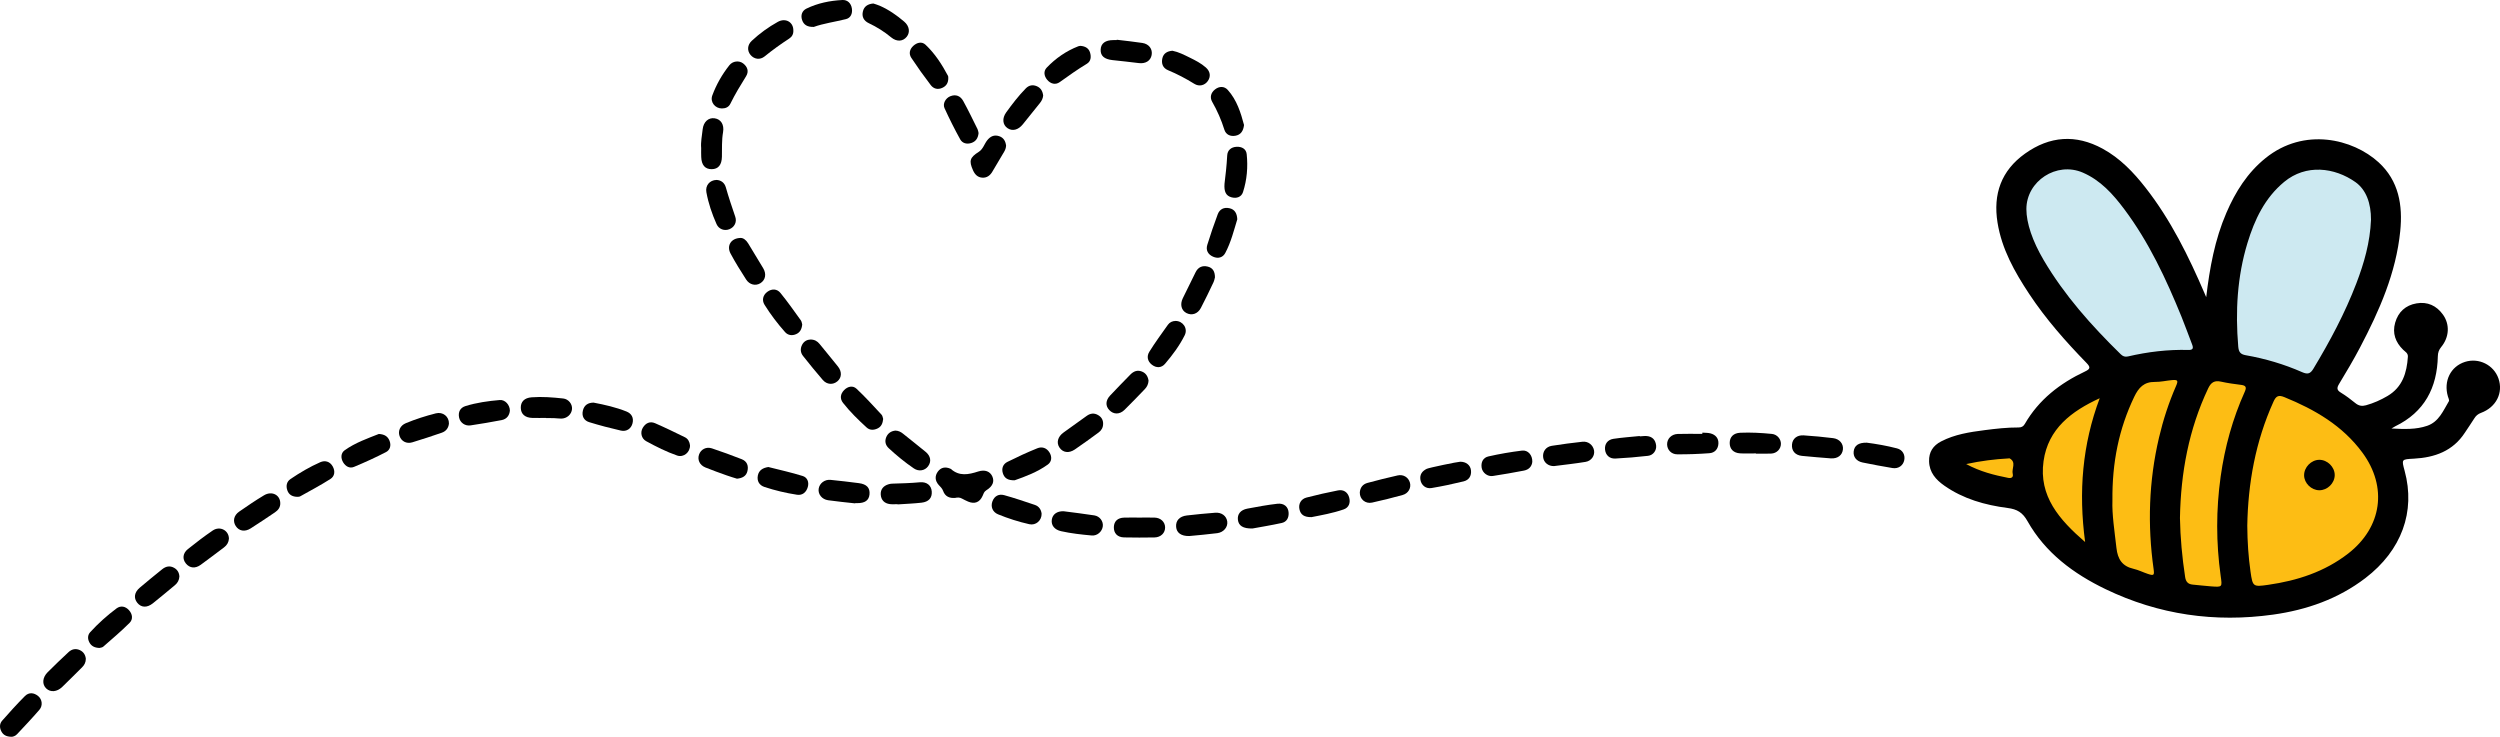 <?xml version="1.0" encoding="UTF-8"?>
<svg xmlns="http://www.w3.org/2000/svg" xmlns:xlink="http://www.w3.org/1999/xlink" version="1.1" id="katman_1" x="0px" y="0px" viewBox="0 0 871.12 256.73" style="enable-background:new 0 0 871.12 256.73;" xml:space="preserve"> <style type="text/css"> .st0{fill:#CDE9F1;} .st1{fill:#FDBD14;} </style> <g> <polygon class="st0" points="735.92,131.43 702.28,82.38 704.39,60.31 720.5,52.6 734.52,59.96 770.25,113.91 784.27,66.26 804.94,56.45 828.07,60.31 830.52,78.87 816.5,121.97 805.99,134.58 774.11,125.47 751.34,127.93 "></polygon> <polygon class="st1" points="678.9,160.07 708.33,151.4 734.61,130.12 772.44,127.23 806.34,136.16 828.15,154.03 833.67,174 825.79,197.65 791.36,211.31 748.01,204.74 719.63,191.34 707.01,171.63 685.99,169.53 "></polygon> <g> <path d="M768.75,103.55c1.2-10.12,2.98-20.03,7.03-29.4c3.16-7.33,7.31-13.95,13.63-19.05c13.46-10.87,30.45-6.73,39.42,1.47 c7.04,6.44,8.44,14.97,7.53,23.96c-1.46,14.58-7.27,27.71-13.98,40.49c-2.29,4.37-4.83,8.62-7.38,12.85 c-0.85,1.42-0.67,2.13,0.72,2.97c1.76,1.07,3.41,2.33,5.01,3.63c1.15,0.94,2.28,1.14,3.69,0.75c2.65-0.74,5.13-1.84,7.49-3.23 c5.23-3.07,6.74-8.08,7.11-13.68c0.08-1.28-0.92-1.73-1.64-2.43c-2.68-2.62-3.84-5.75-2.79-9.44c1.07-3.75,3.64-6.08,7.44-6.73 c3.82-0.66,6.97,0.78,9.23,3.94c2.43,3.41,2.2,7.83-0.63,11.27c-0.81,0.98-1.14,1.95-1.17,3.2c-0.24,11-4.66,19.48-14.86,24.43 c-0.3,0.15-0.58,0.34-1.3,0.76c4.53,0.24,8.57,0.39,12.45-0.94c4.07-1.4,5.57-5.23,7.55-8.55c0.22-0.36-0.16-1.12-0.33-1.67 c-1.59-5.36,0.94-10.47,5.98-12.06c4.79-1.51,9.97,1.06,11.63,5.78c1.75,4.99-0.78,10.04-6.09,12c-1.04,0.38-1.74,0.98-2.31,1.9 c-1.05,1.69-2.21,3.31-3.29,4.98c-4.18,6.44-10.53,8.68-17.77,9.07c-4.33,0.24-4.34,0.15-3.23,4.24 c3.86,14.22-1.05,27.72-13.68,37.38c-9.5,7.26-20.44,11.08-32.13,12.72c-20.29,2.84-39.84,0.07-58.36-8.85 c-11.21-5.4-21.03-12.67-27.26-23.74c-1.7-3.02-3.62-4.14-6.89-4.56c-7.88-1.02-15.47-3.15-22.09-7.8 c-2.91-2.04-5.2-4.57-5.3-8.46c-0.09-3.25,1.39-5.48,4.2-6.94c4.74-2.46,9.92-3.25,15.11-3.92c3.94-0.51,7.9-0.96,11.89-0.94 c0.99,0,1.65-0.34,2.15-1.21c4.9-8.5,12.28-14.2,21-18.3c1.79-0.84,1.98-1.45,0.57-2.91c-7.31-7.52-14.24-15.35-20.04-24.12 c-5.07-7.67-9.55-15.61-11.03-24.86c-1.59-9.89,1.28-18.1,9.58-24.02c8.62-6.15,17.7-6.81,27.04-1.72 c6.07,3.31,10.76,8.21,14.96,13.59c8.8,11.25,15.03,23.93,20.63,36.97C768.39,102.75,768.57,103.15,768.75,103.55z M826.17,76.56 c0.03-5.68-1.68-10.46-5.43-13.11c-7.3-5.15-17.24-6.34-24.81-0.08c-6.77,5.6-10.32,13.14-12.8,21.28 c-3.59,11.79-4.25,23.86-3.22,36.09c0.16,1.9,0.74,2.71,2.63,3.04c6.77,1.19,13.35,3.13,19.64,5.9c1.87,0.82,2.84,0.6,3.9-1.17 c5.75-9.55,11-19.35,14.99-29.78C823.76,91.68,825.85,84.48,826.17,76.56z M706.09,72.86c0,4.84,2.09,11.1,6.04,17.8 c7.25,12.29,16.66,22.82,26.8,32.75c0.74,0.73,1.49,1.04,2.57,0.79c6.91-1.61,13.92-2.45,21.03-2.26 c1.45,0.04,1.87-0.46,1.33-1.85c-1.26-3.22-2.4-6.5-3.71-9.7c-5.38-13.2-11.39-26.08-19.99-37.55 c-3.91-5.22-8.26-10.05-14.44-12.71C716.62,56.22,706.1,63.07,706.09,72.86z M783.06,183.21c0.04,5.59,0.39,10.82,1.13,15.99 c0.75,5.24,0.88,5.34,6.15,4.58c10.13-1.45,19.66-4.53,27.88-10.9c11.79-9.15,13.78-23.17,4.97-35.15 c-6.94-9.44-16.6-15.03-27.2-19.35c-2.1-0.86-2.94-0.35-3.81,1.6C785.9,153.85,783.31,168.46,783.06,183.21z M759.6,180.51 c0.12,6.87,0.77,13.74,1.81,20.59c0.26,1.68,1.06,2.47,2.67,2.61c2.12,0.19,4.24,0.45,6.37,0.61c3.99,0.29,3.89,0.28,3.33-3.71 c-1.61-11.51-1.61-23.03,0-34.55c1.44-10.27,4.17-20.17,8.43-29.63c0.69-1.53,0.3-2.12-1.31-2.32c-2.33-0.29-4.67-0.61-6.97-1.12 c-2.23-0.5-3.47,0.18-4.48,2.3C762.67,149.59,759.88,164.74,759.6,180.51z M736.07,174.37c-0.18,4.91,0.74,10.72,1.4,16.57 c0.44,3.92,2.01,6.36,5.94,7.26c1.71,0.39,3.31,1.21,4.99,1.77c2.11,0.7,2.32,0.5,2.02-1.67c-2.16-15.39-1.68-30.67,1.88-45.82 c1.45-6.17,3.41-12.19,5.95-18.01c0.82-1.88,0.58-2.2-1.45-2.02c-1.98,0.18-3.95,0.66-5.91,0.63c-3.8-0.06-5.68,1.96-7.23,5.2 C738.33,149.41,735.94,161.1,736.07,174.37z M726.56,188.88c-2.35-17.5-0.96-34.03,5.08-50.12c-9.82,4.51-17.98,10.61-19.57,21.93 C710.36,172.89,717.52,181.06,726.56,188.88z M685.11,161.7c4.91,2.65,9.75,3.85,14.66,4.82c1.18,0.23,1.84-0.31,1.56-1.4 c-0.46-1.79,1.38-4.04-1.08-5.4c-0.11-0.06-0.29,0.01-0.44,0.02C695.04,160,690.3,160.59,685.11,161.7z"></path> <path d="M332.86,173.49c-2.03,0.18-3.55-0.5-4.24-2.45c-0.31-0.89-0.97-1.42-1.55-2.08c-1.28-1.45-1.39-3.12-0.27-4.65 c1.09-1.49,2.65-1.73,4.34-1c0.07,0.03,0.14,0.06,0.19,0.1c2.95,2.63,6.15,1.97,9.49,0.89c2.38-0.77,4.14-0.04,4.93,1.66 c0.83,1.81,0.18,3.49-2.08,4.88c-0.81,0.5-0.97,1.23-1.29,1.95c-0.99,2.24-2.77,2.95-5.04,1.99c-0.74-0.32-1.47-0.69-2.18-1.07 C334.41,173.29,333.62,173.31,332.86,173.49z"></path> <path d="M433.48,43.56c-0.25,2.1-1.14,3.39-2.96,3.73c-1.8,0.34-3.36-0.37-3.9-2.12c-1.06-3.39-2.46-6.59-4.23-9.68 c-0.9-1.57-0.46-3.21,1-4.34c1.47-1.15,3.22-1.15,4.42,0.18C431,34.88,432.36,39.33,433.48,43.56z"></path> <path d="M340.98,46.37c-0.18,1.76-0.94,2.93-2.52,3.45c-1.59,0.52-3.11,0.12-3.89-1.28c-1.95-3.54-3.77-7.16-5.45-10.84 c-0.72-1.57,0.36-3.5,1.99-4.16c1.97-0.8,3.57-0.08,4.52,1.64c1.78,3.22,3.36,6.55,5,9.84C340.84,45.46,340.89,46,340.98,46.37z"></path> <path d="M156.43,147.6c-0.15,1.48-0.96,2.65-2.5,3.18c-3.41,1.16-6.82,2.32-10.27,3.35c-2.03,0.61-3.82-0.38-4.44-2.21 c-0.61-1.79,0.23-3.65,2.19-4.46c3.4-1.41,6.91-2.53,10.47-3.43C154.32,143.41,156.49,145.13,156.43,147.6z"></path> <path d="M304.31,1.22c0.64,0.22,1.49,0.45,2.29,0.8c3.12,1.38,5.89,3.32,8.47,5.52c1.81,1.54,2.12,3.71,0.89,5.26 c-1.34,1.68-3.49,1.84-5.45,0.21c-2.4-1.99-4.99-3.61-7.8-4.94c-1.74-0.82-2.51-2.29-2.01-4.18 C301.12,2.24,302.36,1.39,304.31,1.22z"></path> <path d="M177.67,143.09c-0.16,1.64-1.07,2.94-2.86,3.29c-3.61,0.7-7.23,1.3-10.87,1.85c-1.87,0.28-3.61-0.94-3.97-2.73 c-0.39-1.93,0.38-3.44,2.24-4.01c3.87-1.19,7.89-1.76,11.92-2.1C176.02,139.22,177.66,141.1,177.67,143.09z"></path> <path d="M4.03,256.73c-1.86-0.03-2.9-0.65-3.54-1.85c-0.68-1.28-0.69-2.67,0.25-3.75c2.57-2.93,5.2-5.83,7.95-8.59 c1.38-1.38,3.12-1.22,4.62,0.01c1.4,1.16,1.67,3.33,0.41,4.78c-2.5,2.9-5.14,5.69-7.76,8.48C5.35,256.48,4.48,256.74,4.03,256.73z "></path> <path d="M240.43,155.15c0.09,2.43-2.22,4.36-4.48,3.58c-3.75-1.3-7.31-3.1-10.79-5c-1.7-0.93-2.13-3.06-1.2-4.64 c0.98-1.67,2.51-2.4,4.31-1.62c3.5,1.52,6.94,3.2,10.37,4.88C239.78,152.9,240.29,153.99,240.43,155.15z"></path> <path d="M330.43,27.18c0.02,1.69-0.68,2.8-2.11,3.44c-1.56,0.71-3.02,0.31-3.98-0.94c-2.37-3.09-4.64-6.27-6.79-9.52 c-0.96-1.45-0.58-3.03,0.71-4.2c1.27-1.15,2.95-1.58,4.23-0.38c3.29,3.09,5.72,6.87,7.83,10.84 C330.45,26.68,330.4,27.01,330.43,27.18z"></path> <path d="M103.64,173.12c-1.71-0.03-2.97-0.67-3.52-2.26c-0.53-1.53-0.26-3.02,1.11-3.95c3.29-2.22,6.72-4.25,10.35-5.85 c1.66-0.73,3.39-0.29,4.37,1.49c0.89,1.63,0.7,3.38-0.82,4.35c-3.4,2.17-6.98,4.06-10.5,6.03 C104.33,173.12,103.92,173.08,103.64,173.12z"></path> <path d="M279.53,113.06c-0.16,1.66-0.78,2.79-2.12,3.37c-1.42,0.62-2.85,0.42-3.86-0.72c-2.64-2.97-5.04-6.14-7.14-9.5 c-0.99-1.58-0.6-3.36,0.96-4.52c1.56-1.16,3.38-1.09,4.58,0.39c2.5,3.07,4.78,6.32,7.1,9.54 C279.37,112.06,279.42,112.71,279.53,113.06z"></path> <path d="M244.32,51.58c-0.19-2.02,0.27-4.26,0.52-6.52c0.29-2.62,2.03-4.15,4.17-3.84c2.19,0.32,3.39,2.2,2.94,4.82 c-0.5,2.84-0.34,5.71-0.4,8.56c-0.05,2.84-1.26,4.33-3.54,4.35c-2.32,0.02-3.57-1.41-3.67-4.24 C244.29,53.76,244.32,52.8,244.32,51.58z"></path> <path d="M62.51,200.88c-0.07,1.25-0.62,2.25-1.58,3.04c-2.55,2.11-5.08,4.25-7.67,6.31c-2.06,1.63-4.09,1.51-5.44-0.21 c-1.3-1.65-1.02-3.63,0.87-5.23c2.58-2.19,5.2-4.33,7.84-6.45c1.24-0.99,2.64-1.32,4.11-0.5 C61.82,198.48,62.43,199.53,62.51,200.88z"></path> <path d="M79.77,187.68c-0.07,1.22-0.65,2.27-1.72,3.07c-2.71,2.02-5.39,4.09-8.13,6.07c-1.9,1.37-3.79,1.16-5.12-0.44 c-1.31-1.57-1.14-3.6,0.67-5.05c2.81-2.25,5.67-4.45,8.65-6.47C76.61,183.17,79.72,184.76,79.77,187.68z"></path> <path d="M431.13,76.41c-1.17,3.82-2.18,7.99-4.2,11.77c-0.84,1.57-2.49,2.04-4.23,1.27c-1.79-0.79-2.59-2.27-2.02-4.13 c1.1-3.58,2.32-7.13,3.63-10.64c0.68-1.83,2.22-2.55,4.1-2.12C430.23,72.96,431.03,74.32,431.13,76.41z"></path> <path d="M311.99,150.04c1.04,0.03,1.88,0.44,2.65,1.06c2.63,2.12,5.29,4.2,7.9,6.35c1.78,1.46,2.07,3.41,0.83,5.05 c-1.13,1.5-3.2,1.9-4.94,0.72c-3.1-2.11-6-4.49-8.75-7.04c-1.1-1.02-1.48-2.35-0.88-3.83C309.4,150.9,310.53,150.21,311.99,150.04 z"></path> <path d="M376.51,15.98c1.62,0.14,2.83,0.79,3.3,2.29c0.47,1.5,0.34,3.09-1.09,3.95c-3.27,1.97-6.37,4.18-9.47,6.4 c-1.47,1.05-3.16,0.61-4.35-0.8c-1.11-1.32-1.36-3-0.18-4.24c3.12-3.26,6.78-5.81,11.02-7.46 C376.01,16.02,376.32,16.01,376.51,15.98z"></path> <path d="M249.66,62.7c1.53,0.06,2.78,0.93,3.25,2.57c0.99,3.47,2.13,6.88,3.3,10.29c0.63,1.85-0.32,3.61-2.06,4.31 c-1.7,0.68-3.66,0.03-4.46-1.76c-1.59-3.56-2.85-7.27-3.55-11.11C245.71,64.64,247.28,62.77,249.66,62.7z"></path> <path d="M282.42,118.3c1.41,0.02,2.38,0.58,3.17,1.56c2.12,2.63,4.3,5.21,6.4,7.86c1.43,1.8,1.32,3.85-0.18,5.13 c-1.52,1.3-3.66,1.22-5.11-0.45c-2.36-2.71-4.62-5.52-6.86-8.34c-0.95-1.19-1.05-2.57-0.34-3.94 C280.15,118.9,281.22,118.35,282.42,118.3z"></path> <path d="M267.73,162.73c3.89,0.99,7.99,1.89,11.97,3.13c1.59,0.49,2.27,2.1,1.78,3.82c-0.52,1.83-1.84,3-3.76,2.71 c-3.85-0.59-7.65-1.49-11.35-2.71c-1.81-0.6-2.68-2.08-2.3-4.01C264.45,163.85,265.8,163.03,267.73,162.73z"></path> <path d="M132.01,151.21c2.05,0.12,3.17,0.91,3.75,2.45c0.6,1.61,0.13,3.15-1.24,3.86c-3.64,1.89-7.39,3.59-11.18,5.17 c-1.51,0.63-2.92-0.18-3.76-1.57c-0.9-1.49-0.84-3.25,0.51-4.22C123.82,154.24,128.14,152.75,132.01,151.21z"></path> <path d="M29.91,229.56c-0.01,1.27-0.53,2.21-1.35,3.01c-2.3,2.27-4.58,4.58-6.91,6.82c-1.81,1.73-4.06,1.9-5.52,0.52 c-1.52-1.44-1.39-3.8,0.47-5.67c2.38-2.4,4.84-4.72,7.31-7.03c1.11-1.03,2.46-1.33,3.88-0.69 C29.12,227.12,29.77,228.23,29.91,229.56z"></path> <path d="M190.28,145.63c-1.62,0-3.23,0.04-4.84-0.01c-2.5-0.07-3.92-1.35-3.97-3.48c-0.05-2.16,1.26-3.51,3.78-3.7 c3.67-0.28,7.34,0.02,10.98,0.41c1.89,0.2,3.24,1.97,3.09,3.69c-0.16,1.85-1.79,3.32-3.77,3.32c-0.88,0-1.75-0.14-2.63-0.17 c-0.88-0.03-1.76-0.01-2.64-0.01C190.28,145.66,190.28,145.64,190.28,145.63z"></path> <path d="M363.49,33.3c-0.1,1.04-0.53,1.86-1.15,2.63c-1.99,2.45-3.96,4.92-5.94,7.39c-1.6,1.99-3.67,2.5-5.36,1.32 c-1.69-1.18-1.92-3.42-0.43-5.48c2.11-2.92,4.3-5.78,6.83-8.36c1.09-1.11,2.42-1.37,3.85-0.75 C362.71,30.66,363.33,31.87,363.49,33.3z"></path> <path d="M637.95,159.72c-3.36-0.28-6.73-0.52-10.08-0.87c-2.38-0.25-3.65-1.8-3.45-3.99c0.18-1.98,1.73-3.31,4.04-3.16 c3.44,0.23,6.88,0.54,10.3,0.97c2.24,0.28,3.59,1.97,3.41,3.88C641.96,158.62,640.34,159.87,637.95,159.72z"></path> <path d="M362.95,178.99c0.07,2.36-2.01,4.19-4.29,3.67c-3.72-0.84-7.37-2-10.9-3.45c-1.91-0.79-2.66-2.68-1.93-4.57 c0.72-1.87,2.27-2.6,4.09-2.1c3.6,1,7.15,2.21,10.69,3.4C362.06,176.43,362.78,177.61,362.95,178.99z"></path> <path d="M97.66,175.26c0.07,1.49-0.72,2.51-1.87,3.28c-2.81,1.88-5.6,3.79-8.46,5.59c-2.06,1.3-4.07,0.91-5.2-0.86 c-1.08-1.69-0.66-3.7,1.2-4.99c2.84-1.96,5.69-3.92,8.66-5.69C94.7,170.96,97.59,172.42,97.66,175.26z"></path> <path d="M414.39,186.78c-2.82,0.05-4.39-1.12-4.57-3.16c-0.19-2.19,1.16-3.71,3.74-4.01c3.28-0.38,6.57-0.69,9.86-0.95 c2.24-0.18,3.92,1.1,4.21,3.03c0.28,1.91-1.21,3.8-3.47,4.09C420.81,186.22,417.44,186.48,414.39,186.78z"></path> <path d="M312.76,175.68c-0.88,0-1.77,0.08-2.64-0.02c-1.95-0.23-3.11-1.43-3.23-3.32c-0.11-1.81,0.92-3.04,2.66-3.58 c0.42-0.13,0.86-0.22,1.3-0.23c3.23-0.1,6.45-0.18,9.67-0.48c2.46-0.23,4.01,1.13,4.15,3.23c0.15,2.2-1.03,3.59-3.57,3.88 c-2.77,0.31-5.56,0.41-8.34,0.6C312.76,175.73,312.76,175.71,312.76,175.68z"></path> <path d="M423.35,96.64c-0.11,0.39-0.23,1.13-0.54,1.78c-1.42,2.98-2.83,5.97-4.37,8.89c-1.09,2.08-3.15,2.73-5.01,1.78 c-1.79-0.91-2.33-3.02-1.29-5.15c1.48-3.03,2.96-6.07,4.47-9.09c0.87-1.75,2.34-2.42,4.21-1.96 C422.55,93.31,423.34,94.55,423.35,96.64z"></path> <path d="M473.82,171.61c0.12-1.75,1.06-2.91,2.71-3.35c3.47-0.93,6.96-1.82,10.47-2.6c2.03-0.45,3.77,0.68,4.29,2.53 c0.5,1.78-0.53,3.73-2.52,4.28c-3.54,0.98-7.1,1.88-10.68,2.66C475.75,175.64,473.76,173.9,473.82,171.61z"></path> <path d="M206.82,140.29c3.91,0.75,7.79,1.62,11.48,3.1c1.75,0.7,2.59,2.17,2.1,4.11c-0.46,1.86-2.08,2.99-4.04,2.54 c-3.72-0.85-7.42-1.82-11.06-2.94c-1.82-0.56-2.65-2.08-2.2-4.02C203.55,141.15,204.91,140.31,206.82,140.29z"></path> <path d="M508.8,160.89c2-0.02,3.55,1.13,3.76,2.98c0.22,1.93-0.69,3.4-2.55,3.86c-3.7,0.91-7.45,1.7-11.21,2.33 c-1.95,0.33-3.53-0.97-3.85-2.83c-0.32-1.86,0.6-3.1,2.22-3.88C497.97,162.97,507.87,160.91,508.8,160.89z"></path> <path d="M533.93,160.91c-0.14,1.53-1.12,2.73-2.92,3.07c-3.6,0.69-7.22,1.33-10.85,1.88c-1.8,0.27-3.59-1.11-3.88-2.87 c-0.31-1.93,0.51-3.53,2.36-3.95c3.86-0.87,7.77-1.55,11.7-2.03C532.42,156.75,534,158.59,533.93,160.91z"></path> <path d="M34.64,225.78c-1.75-0.07-2.85-0.69-3.52-1.98c-0.64-1.24-0.59-2.53,0.31-3.52c2.78-3.04,5.85-5.79,9.15-8.26 c1.48-1.11,3.15-0.76,4.37,0.61c1.22,1.36,1.47,3.15,0.19,4.42c-2.91,2.9-6.05,5.56-9.15,8.27 C35.6,225.67,34.91,225.69,34.64,225.78z"></path> <path d="M650.46,154.25c3.25,0.42,6.94,1.05,10.56,1.99c1.94,0.5,2.88,2.24,2.52,4.08c-0.38,1.9-2.04,3.11-4.11,2.77 c-3.47-0.57-6.93-1.23-10.39-1.93c-2.17-0.44-3.33-1.95-3.13-3.84C646.14,155.27,647.56,154.2,650.46,154.25z"></path> <path d="M457,180.19c-2.52,0.05-3.82-0.82-4.22-2.77c-0.39-1.88,0.57-3.57,2.5-4.06c3.62-0.93,7.27-1.77,10.94-2.48 c1.89-0.37,3.36,0.58,3.89,2.44c0.52,1.83-0.06,3.54-1.91,4.18C464.39,178.82,460.41,179.52,457,180.19z"></path> <path d="M541.48,162.41c-1.98,0.04-3.58-1.24-3.78-3.12c-0.21-1.94,0.95-3.62,3.03-3.95c3.55-0.57,7.12-1.02,10.69-1.42 c1.99-0.22,3.67,1.14,4.02,3.01c0.33,1.79-0.89,3.67-2.94,4.01C548.88,161.54,545.23,161.92,541.48,162.41z"></path> <path d="M258.05,82.91c0.89-0.04,1.91,0.67,2.65,1.9c1.74,2.89,3.52,5.76,5.24,8.66c1.2,2.03,0.78,4.11-0.98,5.21 c-1.65,1.03-3.78,0.58-4.98-1.3c-1.9-2.96-3.78-5.95-5.43-9.05C253.13,85.65,254.69,82.98,258.05,82.91z"></path> <path d="M571.37,152.05c0.81-0.04,1.62-0.17,2.42-0.11c1.98,0.16,3.05,1.34,3.28,3.25c0.21,1.74-0.99,3.43-2.81,3.64 c-3.79,0.43-7.59,0.76-11.4,0.95c-2.07,0.1-3.39-1.23-3.59-3.12c-0.19-1.88,0.85-3.43,2.91-3.75c3.04-0.46,6.12-0.67,9.18-0.98 C571.36,151.97,571.37,152.01,571.37,152.05z"></path> <path d="M307.74,145.98c-0.15,1.46-0.6,2.61-1.83,3.25c-1.35,0.7-2.81,0.76-3.93-0.27c-2.93-2.68-5.78-5.45-8.23-8.58 c-1.15-1.47-0.93-3.09,0.34-4.41c1.27-1.33,3.05-1.75,4.37-0.51c3.05,2.85,5.85,5.97,8.71,9.03 C307.54,144.88,307.59,145.56,307.74,145.98z"></path> <path d="M409.63,111.83c2.56,0.01,4.36,2.61,3.18,4.98c-1.8,3.62-4.23,6.88-6.85,9.95c-1.23,1.45-2.99,1.55-4.57,0.34 c-1.58-1.21-1.88-2.97-0.91-4.52c2.01-3.23,4.27-6.32,6.48-9.42C407.58,112.29,408.53,111.85,409.63,111.83z"></path> <path d="M426.68,64c0.34-2.7,0.75-6.26,0.94-9.86c0.09-1.76,1.34-2.89,3.24-2.99c1.87-0.1,3.36,0.75,3.55,2.57 c0.46,4.47,0.1,8.94-1.29,13.22c-0.56,1.73-2.24,2.3-4.01,1.81C427.18,68.23,426.47,66.78,426.68,64z"></path> <path d="M276.44,10.65c0.05,1.21-0.46,2.16-1.45,2.8c-2.96,1.92-5.81,3.97-8.55,6.2c-1.63,1.33-3.67,0.99-4.92-0.51 c-1.24-1.49-1.12-3.48,0.44-4.93c2.75-2.56,5.78-4.77,9.07-6.59C273.75,6.11,276.5,7.72,276.44,10.65z"></path> <path d="M384.38,147.73c-0.02,1.28-0.6,2.27-1.61,3c-2.75,1.99-5.46,4.02-8.28,5.91c-2.08,1.39-4.1,1.06-5.28-0.63 c-1.21-1.73-0.65-3.85,1.39-5.31c2.7-1.93,5.39-3.87,8.08-5.8c1.26-0.9,2.58-1.06,3.94-0.27 C383.8,145.31,384.42,146.34,384.38,147.73z"></path> <path d="M593.18,150.75c0.95,0.08,1.93,0.02,2.83,0.26c1.75,0.46,2.84,1.67,2.77,3.5c-0.07,1.92-1.23,3.27-3.14,3.41 c-3.73,0.28-7.48,0.41-11.21,0.39c-2.1-0.01-3.52-1.62-3.53-3.5c-0.01-1.93,1.51-3.52,3.7-3.6c2.85-0.1,5.71-0.02,8.57-0.02 C593.17,151.04,593.17,150.89,593.18,150.75z"></path> <path d="M283.57,9.38c-2.31,0.07-3.53-0.77-4.08-2.4C278.92,5.3,279.48,3.74,281,3c3.94-1.92,8.21-2.77,12.54-3 c1.73-0.09,3.02,1.1,3.3,2.97c0.26,1.74-0.4,3.28-2.06,3.69C290.88,7.63,286.88,8.18,283.57,9.38z"></path> <path d="M408.53,17.68c2.12,0.42,4.08,1.43,6.05,2.4c1.98,0.97,3.95,1.98,5.61,3.45c1.56,1.39,1.76,3.16,0.66,4.72 c-1.07,1.51-2.99,2.02-4.69,0.96c-2.94-1.83-5.98-3.42-9.17-4.75c-1.84-0.77-2.38-2.36-1.96-4.19 C405.44,18.56,406.76,17.83,408.53,17.68z"></path> <path d="M370.59,178.14c3.63,0.48,7.19,0.89,10.74,1.45c1.9,0.3,3.16,2.07,2.94,3.8c-0.24,1.86-1.94,3.37-3.85,3.2 c-3.58-0.32-7.15-0.71-10.66-1.49c-2.3-0.51-3.52-2.03-3.27-3.96C366.73,179.22,368.32,178.07,370.59,178.14z"></path> <path d="M611.86,157.99c-1.84,0-3.69,0.09-5.53-0.02c-2.33-0.14-3.63-1.53-3.62-3.63c0.01-2.1,1.33-3.44,3.69-3.55 c3.68-0.16,7.37,0.05,11.03,0.41c1.81,0.18,3.15,1.78,3.13,3.46c-0.02,1.81-1.44,3.3-3.4,3.39c-1.77,0.08-3.54,0.02-5.31,0.02 C611.86,158.04,611.86,158.02,611.86,157.99z"></path> <path d="M436.44,184.15c-3.35,0.08-4.84-0.99-5.09-2.99c-0.25-1.99,0.91-3.48,3.29-3.93c3.47-0.65,6.95-1.3,10.46-1.7 c2.36-0.27,3.83,1.1,3.92,3.18c0.08,1.77-0.69,3.14-2.4,3.52C442.94,183.04,439.23,183.63,436.44,184.15z"></path> <path d="M256.8,166.8c-1.08-0.34-2.35-0.7-3.59-1.15c-2.49-0.9-5-1.77-7.45-2.78c-1.99-0.83-2.8-2.68-2.18-4.48 c0.62-1.8,2.49-2.82,4.48-2.16c3.49,1.16,6.95,2.43,10.38,3.77c1.86,0.72,2.45,2.3,2,4.16 C260.03,165.89,258.71,166.61,256.8,166.8z"></path> <path d="M251.55,37.79c-2.4,0.01-4.19-2.26-3.35-4.53c1.41-3.82,3.43-7.35,5.96-10.54c1.17-1.48,3.37-1.71,4.78-0.63 c1.55,1.19,2.07,2.8,1.03,4.48c-1.95,3.13-3.86,6.27-5.48,9.58C253.94,37.3,252.84,37.8,251.55,37.79z"></path> <path d="M353.58,167.35c-2.41,0.08-3.6-0.76-4.13-2.43c-0.54-1.7,0.05-3.21,1.57-3.97c3.42-1.71,6.9-3.32,10.44-4.75 c1.62-0.66,3.23-0.16,4.23,1.46c0.95,1.53,0.78,3.22-0.57,4.2C361.47,164.51,357.25,166.05,353.58,167.35z"></path> <path d="M389.14,13.85c2.98,0.37,5.98,0.66,8.94,1.12c2.31,0.36,3.59,2.16,3.21,4.21c-0.38,2.04-2.16,3.1-4.5,2.8 c-3.05-0.39-6.12-0.7-9.18-1.04c-2.84-0.32-4.15-1.48-4.09-3.6c0.06-2.22,1.62-3.38,4.5-3.37c0.37,0,0.73,0,1.1,0 C389.13,13.93,389.13,13.89,389.14,13.85z"></path> <path d="M400.21,132.64c-0.06,1.16-0.52,2.15-1.31,2.96c-2.35,2.43-4.67,4.88-7.09,7.24c-1.7,1.65-3.81,1.61-5.27,0.06 c-1.41-1.48-1.32-3.4,0.3-5.1c2.33-2.45,4.66-4.89,7.04-7.29c1.09-1.1,2.39-1.69,3.99-1.06 C399.32,130.02,399.98,131.17,400.21,132.64z"></path> <path d="M297.98,175.4c-3.14-0.36-6.29-0.64-9.42-1.09c-2.18-0.31-3.56-2.11-3.3-3.98c0.27-1.92,2.1-3.33,4.16-3.12 c3.29,0.34,6.58,0.7,9.86,1.14c2.75,0.36,3.92,1.67,3.7,3.93c-0.21,2.08-1.6,3.06-4.32,3.04c-0.22,0-0.44,0-0.66,0 C297.99,175.35,297.99,175.38,297.98,175.4z"></path> <path d="M397.03,180.35c1.77,0,3.53-0.04,5.3,0.01c2.1,0.06,3.6,1.48,3.65,3.36c0.05,1.96-1.48,3.51-3.69,3.55 c-3.53,0.06-7.07,0.07-10.6-0.01c-2.34-0.05-3.63-1.46-3.57-3.6c0.06-2.04,1.34-3.24,3.61-3.3 C393.5,180.31,395.26,180.35,397.03,180.35z"></path> <path d="M350.57,50.73c-0.04,0.79-0.28,1.48-0.66,2.12c-1.39,2.34-2.76,4.69-4.16,7.02c-0.77,1.29-1.88,2.12-3.42,2.04 c-1.64-0.08-2.63-1.1-3.28-2.56c-1.49-3.32-1.11-4.47,2.03-6.46c1.48-0.94,1.9-2.74,2.95-4.05c1.07-1.33,2.38-1.95,4.07-1.41 C349.73,47.95,350.37,49.21,350.57,50.73z"></path> <path d="M808.13,170.83c-2.76-0.03-5.24-2.47-5.27-5.18c-0.03-2.84,2.47-5.4,5.29-5.43c2.83-0.02,5.4,2.52,5.38,5.33 C813.51,168.38,810.98,170.86,808.13,170.83z"></path> </g> </g> </svg>

